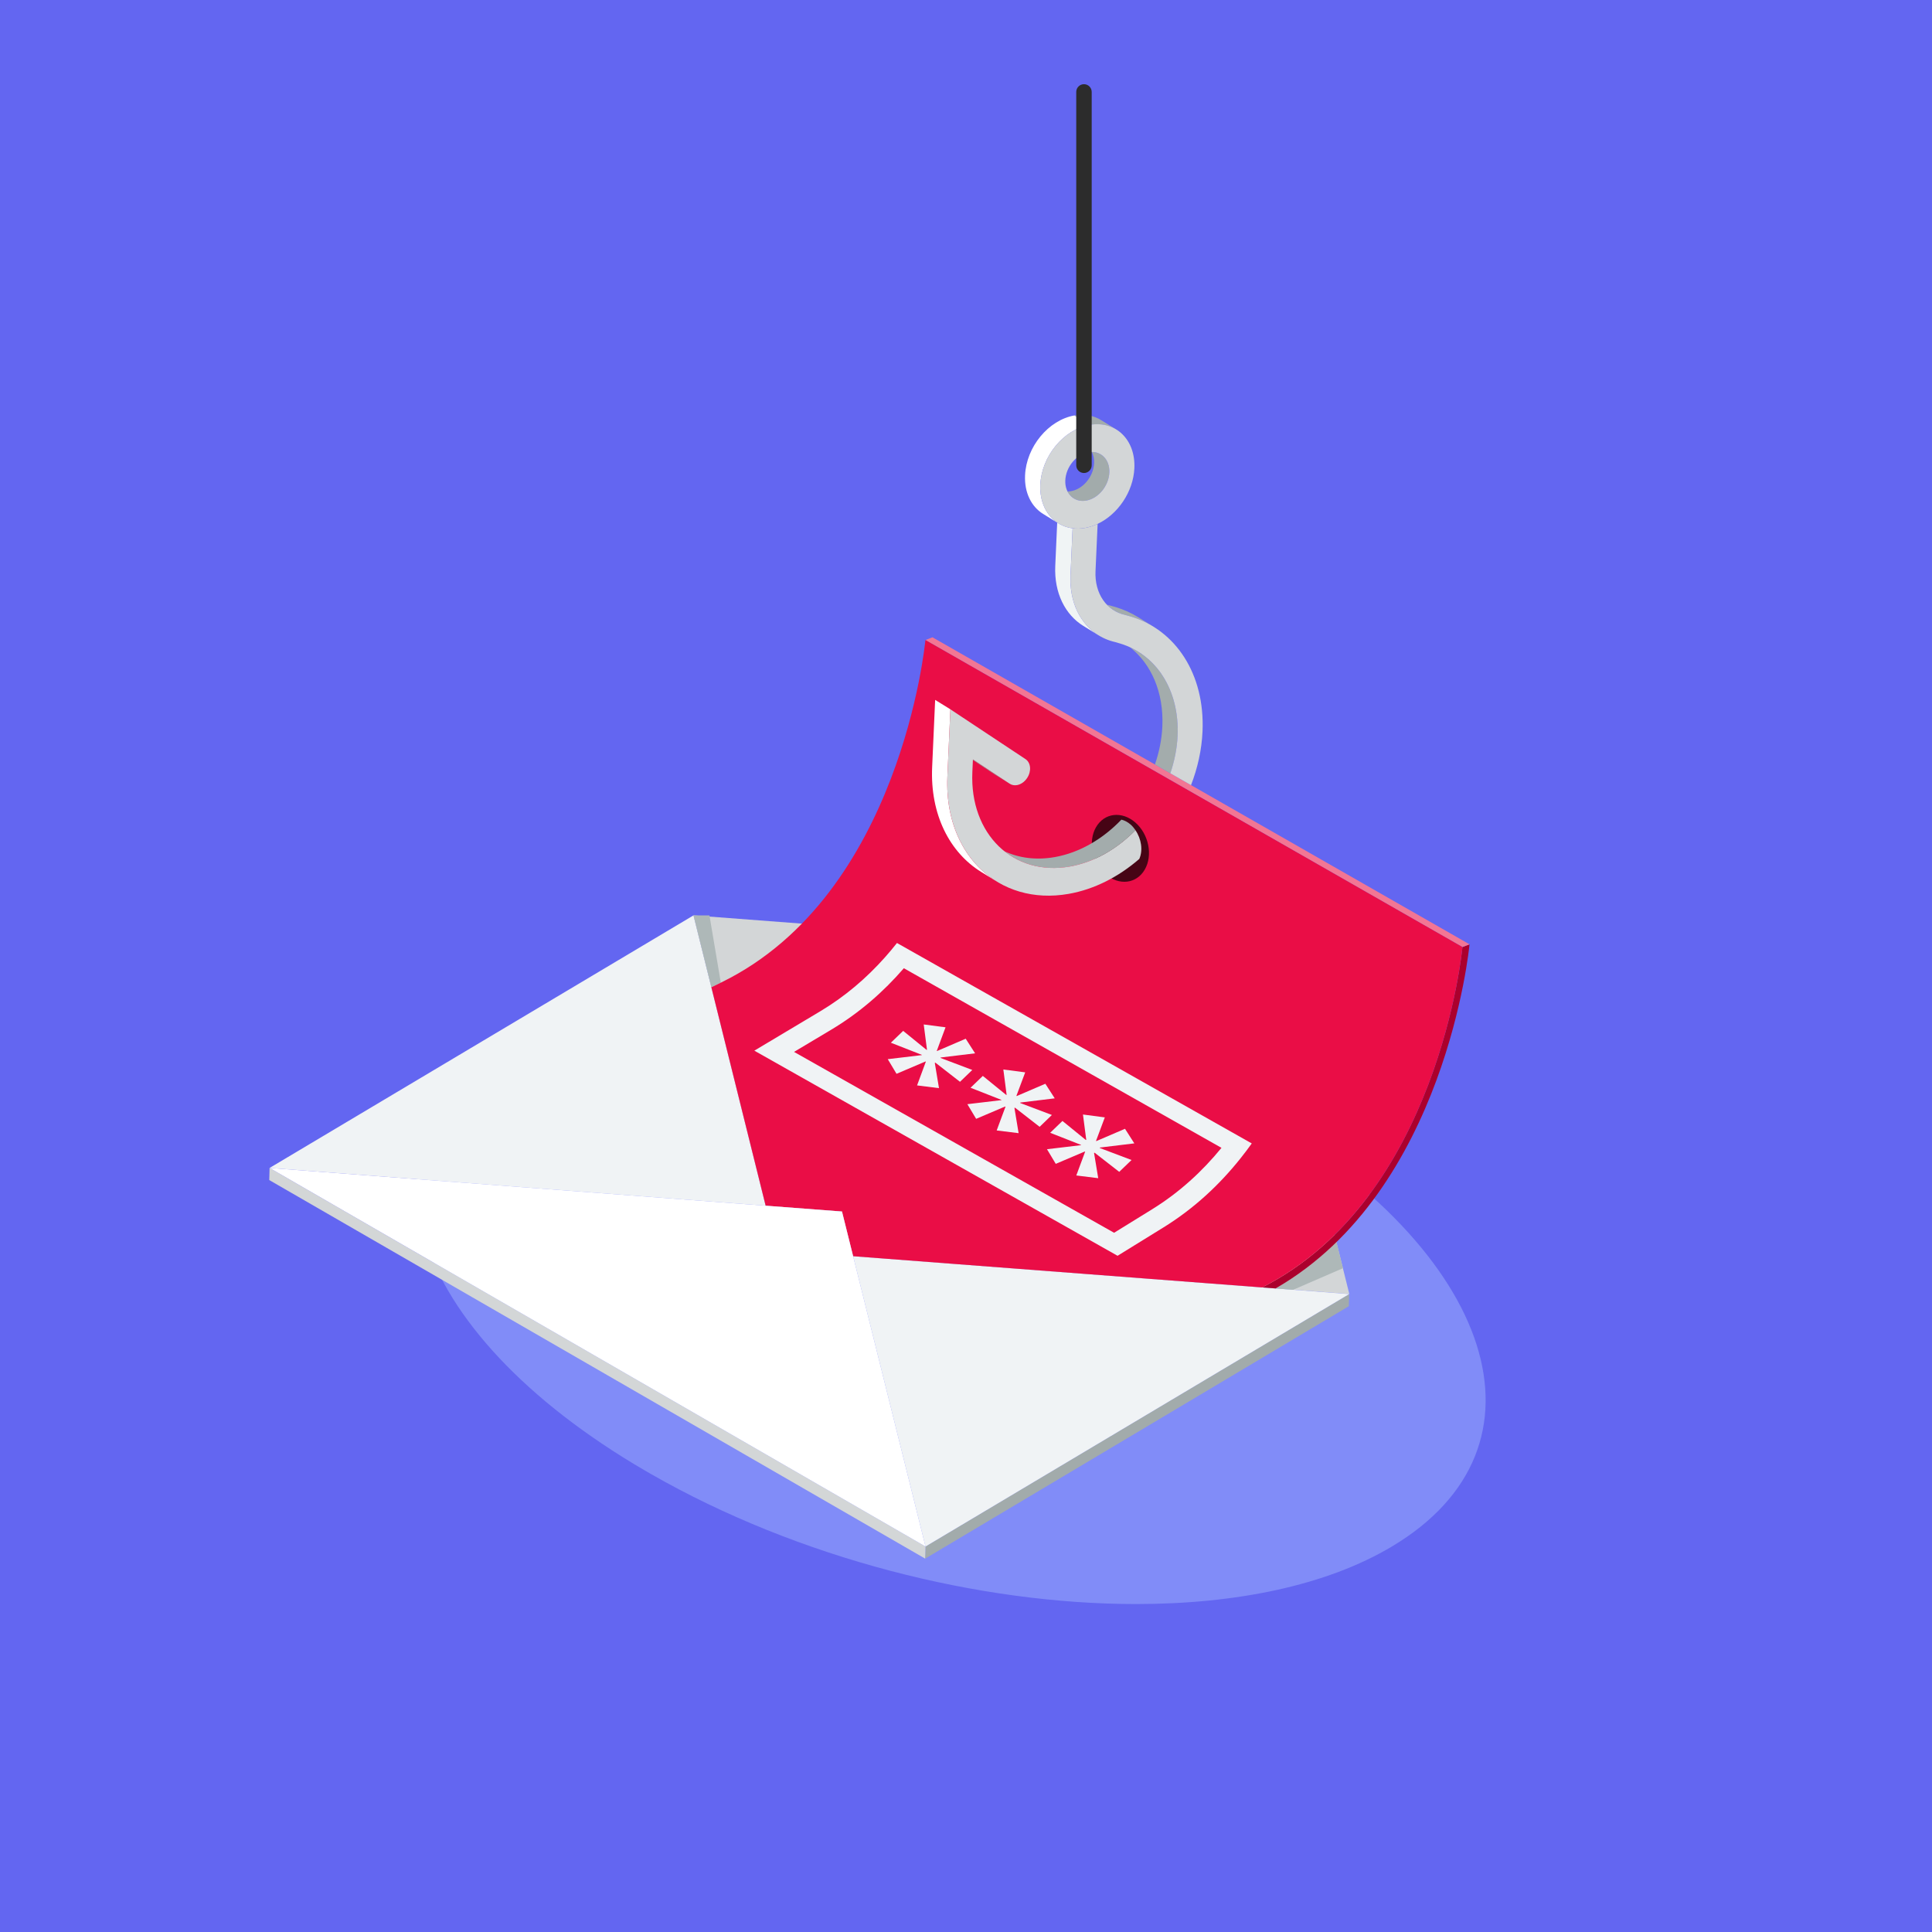 <?xml version="1.0" encoding="UTF-8"?>
<svg id="Vrstva_1" data-name="Vrstva 1" xmlns="http://www.w3.org/2000/svg" viewBox="0 0 1000 1000">
  <defs>
    <style>
      .cls-1 {
        fill: #f27694;
      }

      .cls-2 {
        fill: #ea0d46;
      }

      .cls-3 {
        fill: #fff;
      }

      .cls-4 {
        fill: #f0f3f5;
      }

      .cls-5 {
        fill: #f0f4f5;
      }

      .cls-6 {
        fill: #919191;
      }

      .cls-7 {
        fill: #818cf8;
      }

      .cls-8 {
        fill: #ab002d;
      }

      .cls-9 {
        fill: #aeb8b8;
      }

      .cls-10 {
        fill: #d3d6d7;
      }

      .cls-11 {
        fill: #460415;
      }

      .cls-12 {
        fill: #a2abab;
      }

      .cls-13 {
        fill: #a3acac;
      }

      .cls-14 {
        fill: #6366f1;
      }

      .cls-15 {
        fill: #2c2c2c;
      }
    </style>
  </defs>
  <rect class="cls-14" width="1000" height="1000"/>
  <g>
    <path class="cls-7" d="m648.76,575.44c-76.94-44.42-171.14-68.13-252.52-68.13-51.93,0-98.62,9.64-132.32,29.73-86.2,51.36-54.67,151.64,70.3,224.34l2.51,1.45c76.73,43.97,170.36,67.42,251.31,67.42,51.92,0,98.62-9.65,132.31-29.72,86.52-51.55,54.47-152.31-71.59-225.08Z"/>
    <polygon class="cls-10" points="655.23 496.34 698.4 669.77 441.58 650.21 435.81 627.08 396.3 624.07 358.96 473.8 655.23 496.34"/>
    <polygon class="cls-12" points="698.33 669.81 698.16 676.09 478.87 806.74 479.04 800.47 698.33 669.81"/>
    <polygon class="cls-6" points="522.73 405.72 514.84 400.85 514.71 400.76 522.6 405.63 522.73 405.72"/>
    <polygon class="cls-4" points="358.96 473.8 396.3 624.07 139.54 604.53 358.96 473.8"/>
    <polygon class="cls-4" points="441.58 650.21 698.33 669.81 479.04 800.47 441.58 650.21"/>
    <path class="cls-9" d="m660.26,666.91l9.07.69,25.78-11.18-3.37-13.54c-9.24,9.04-19.65,17.23-31.48,24.03Z"/>
    <path class="cls-8" d="m660.25,666.91c88.13-50.74,100.25-176.81,100.37-178.12l-3.66,1.41c-.12,1.31-12.5,129.9-103.67,176.18l6.97.53Z"/>
    <path class="cls-13" d="m569.9,217.43l7.89,4.87c-3.83-2.36-8.58-3.3-13.79-2.38l-7.89-4.87c5.22-.92,9.97.03,13.79,2.38Z"/>
    <path class="cls-3" d="m547.79,270.87l-7.88-4.87c-6.03-3.72-9.75-10.95-9.34-19.97.65-14.75,12.08-28.61,25.54-30.99l7.89,4.87c-13.45,2.37-24.88,16.23-25.54,30.99-.4,9.02,3.32,16.25,9.34,19.97Z"/>
    <path class="cls-5" d="m554.09,297.81l1.08-24.37c-2.96-.37-5.64-1.41-7.97-2.98l-1,22.48c-.62,14,5.17,25.25,14.52,31.03l7.89,4.86c-9.35-5.77-15.15-17.02-14.52-31.02Z"/>
    <polygon class="cls-9" points="373.09 508.63 367.21 473.8 358.96 473.8 368.21 511.03 373.09 508.63"/>
    <polygon class="cls-1" points="756.96 490.19 478.99 331.28 482.65 329.87 760.62 488.78 756.96 490.19"/>
    <path class="cls-2" d="m396.3,624.07l39.51,3,5.77,23.14,211.71,16.16c91.17-46.28,103.56-174.87,103.67-176.18l-277.97-158.91c-.12,1.32-12.63,131.65-105.46,177.13l-5.33,2.61,28.1,113.05Z"/>
    <path class="cls-11" d="m587.62,425.7c-6.96-6.05-16.05-4.97-20.32,2.45-4.26,7.38-2.06,18.28,4.91,24.32,6.98,6.08,16.08,5,20.33-2.39,4.26-7.41,2.07-18.31-4.92-24.38Z"/>
    <path class="cls-3" d="m490.37,401.91l1.55-34.77-7.89-4.87-1.55,34.77c-1.09,24.49,9.02,44.17,25.39,54.28l7.89,4.87c-16.37-10.11-26.49-29.79-25.39-54.27Z"/>
    <g>
      <polygon class="cls-4" points="486.9 547.36 504.71 545.2 499.85 537.64 485.04 544 484.88 543.91 489.41 531.73 478.12 530.26 479.81 543.35 479.59 543.42 467.48 533.58 461.11 539.71 477.2 546.02 477.08 546.13 459.5 548.22 464.04 555.8 478.99 549.44 479.23 549.47 474.67 561.81 486.02 563.22 483.85 550.16 484.14 550.02 496.89 559.94 503.25 553.81 486.82 547.59 486.9 547.36"/>
      <polygon class="cls-4" points="528.12 570.67 545.93 568.5 541.07 560.95 526.25 567.31 526.09 567.21 530.64 555.05 519.33 553.57 521.03 566.66 520.82 566.74 508.71 556.89 502.35 563.02 518.41 569.32 518.29 569.43 500.71 571.52 505.25 579.11 520.2 572.75 520.46 572.79 515.88 585.12 527.23 586.52 525.07 573.46 525.36 573.33 538.11 583.24 544.46 577.11 528.03 570.9 528.12 570.67"/>
      <polygon class="cls-4" points="569.33 593.97 587.13 591.81 582.3 584.26 567.47 590.62 567.3 590.52 571.85 578.36 560.54 576.87 562.24 589.96 562.03 590.05 549.92 580.2 543.57 586.33 559.62 592.63 559.5 592.74 541.92 594.83 546.46 602.41 561.41 596.05 561.67 596.09 557.09 608.42 568.44 609.83 566.28 596.77 566.57 596.64 579.31 606.55 585.68 600.42 569.24 594.2 569.33 593.97"/>
      <path class="cls-4" d="m464.27,488.09c-2,2.55-4.11,5.04-6.28,7.49-9.45,10.62-20.52,20.16-33.54,27.93l-34.01,20.31,188.01,106.17,23.73-14.66c15.97-9.86,29.05-22.17,39.84-35.69,2.04-2.56,4.01-5.16,5.89-7.8l-183.64-103.75Zm132.09,137.82l-19.71,12.17-165.66-93.62,19.15-11.43c14.82-8.84,27.24-19.8,37.69-31.88l164.4,92.97c-9.87,12.08-21.66,23-35.88,31.79Z"/>
    </g>
    <polygon class="cls-10" points="479.04 800.47 478.87 806.74 139.37 610.8 139.54 604.53 479.04 800.47"/>
    <polygon class="cls-3" points="435.81 627.08 441.58 650.21 479.04 800.47 139.54 604.53 396.3 624.07 435.81 627.08"/>
    <path class="cls-12" d="m570.04,235.37c-1.38-.91-3.04-1.42-4.87-1.42.82,1.63,1.24,3.59,1.14,5.78-.31,6.89-5.64,13.39-11.96,14.5-.62.11-1.22.16-1.8.16.82,1.62,2.03,2.9,3.52,3.74,1.74.98,3.86,1.37,6.17.96,6.32-1.11,11.65-7.62,11.95-14.5.18-4.13-1.46-7.45-4.16-9.23Z"/>
    <path class="cls-10" d="m563.99,219.91c-13.45,2.37-24.88,16.23-25.54,30.99-.55,12.29,6.56,21.26,16.73,22.54,2.04.26,4.19.21,6.43-.19,2.24-.4,4.43-1.12,6.52-2.09,10.44-4.92,18.47-16.56,19.02-28.85.66-14.75-9.7-24.77-23.16-22.4Zm-1.75,39.19c-6.28,1.11-11.15-3.6-10.84-10.48.31-6.94,5.63-13.4,11.95-14.51,6.32-1.12,11.15,3.56,10.84,10.49-.31,6.89-5.63,13.39-11.95,14.5Z"/>
    <path class="cls-13" d="m577.56,316.49c1.48.79,3.08,1.39,4.78,1.77l3.16.88c4.09,1.24,7.94,2.99,11.49,5.18l-7.89-4.87c-3.55-2.19-7.4-3.93-11.49-5.18l-3.15-.88c-.51-.11-1.01-.24-1.5-.39,1.35,1.41,2.9,2.58,4.61,3.5Z"/>
    <path class="cls-13" d="m589.38,337.47c-1.43-.9-2.92-1.71-4.46-2.42,10.95,8.66,17.5,23.24,16.71,40.99-.3,6.72-1.67,13.33-3.84,19.66l7.99,4.57c2.11-6.24,3.44-12.75,3.74-19.37.87-19.53-7.14-35.25-20.13-43.43Z"/>
    <path class="cls-10" d="m577.15,332.32l2.64.77c18.49,5.59,30.79,23.83,29.72,47.81-.29,6.62-1.64,13.12-3.75,19.36l10.71,6.12c3.42-8.86,5.53-18.23,5.95-27.75,1.33-29.8-13.97-52.49-36.93-59.48l-3.16-.88c-9.41-2.05-15.86-10.91-15.29-22.73l1.09-24.37c-2.09.97-4.28,1.69-6.52,2.09-2.24.4-4.4.44-6.43.19l-1.08,24.37c-.8,17.88,8.87,31.27,23.06,34.5Z"/>
    <polygon class="cls-6" points="514.71 400.76 522.6 405.63 503.58 393.04 503.56 393.39 514.71 400.76"/>
    <path class="cls-13" d="m585.17,426.76c-1.5-1.3-3.14-2.16-4.75-2.51-9.59,10-21.58,17.1-34.49,19.38-9.61,1.69-18.45.49-26-3.01,2.38,1.88,4.96,3.48,7.72,4.78h0c7.58,3.57,16.49,4.81,26.17,3.1,12.66-2.23,24.41-9.11,33.91-18.79-.74-1.08-1.56-2.09-2.55-2.95Z"/>
    <path class="cls-10" d="m553.81,448.5c-14.7,2.59-27.62-1.58-36.81-10.42-9.14-8.89-14.43-22.33-13.71-38.44l.29-6.59,19.02,12.59c1.12.75,2.46.96,3.8.73,1.97-.35,3.95-1.67,5.3-3.77,2.27-3.52,1.85-7.83-.88-9.67l-38.9-25.78-1.55,34.77c-1.78,39.99,26.32,67.17,62.8,60.74,13.3-2.34,25.86-8.84,36.53-18.08,1.97-4.44,1.08-10.39-2-14.86-9.49,9.68-21.25,16.56-33.91,18.79Z"/>
    <path class="cls-15" d="m561.06,43.58c-2.21,0-4,1.79-4,4v193.25c0,2.21,1.79,4,4,4s4-1.79,4-4V47.58c0-2.21-1.79-4-4-4Z"/>
  </g>
</svg>